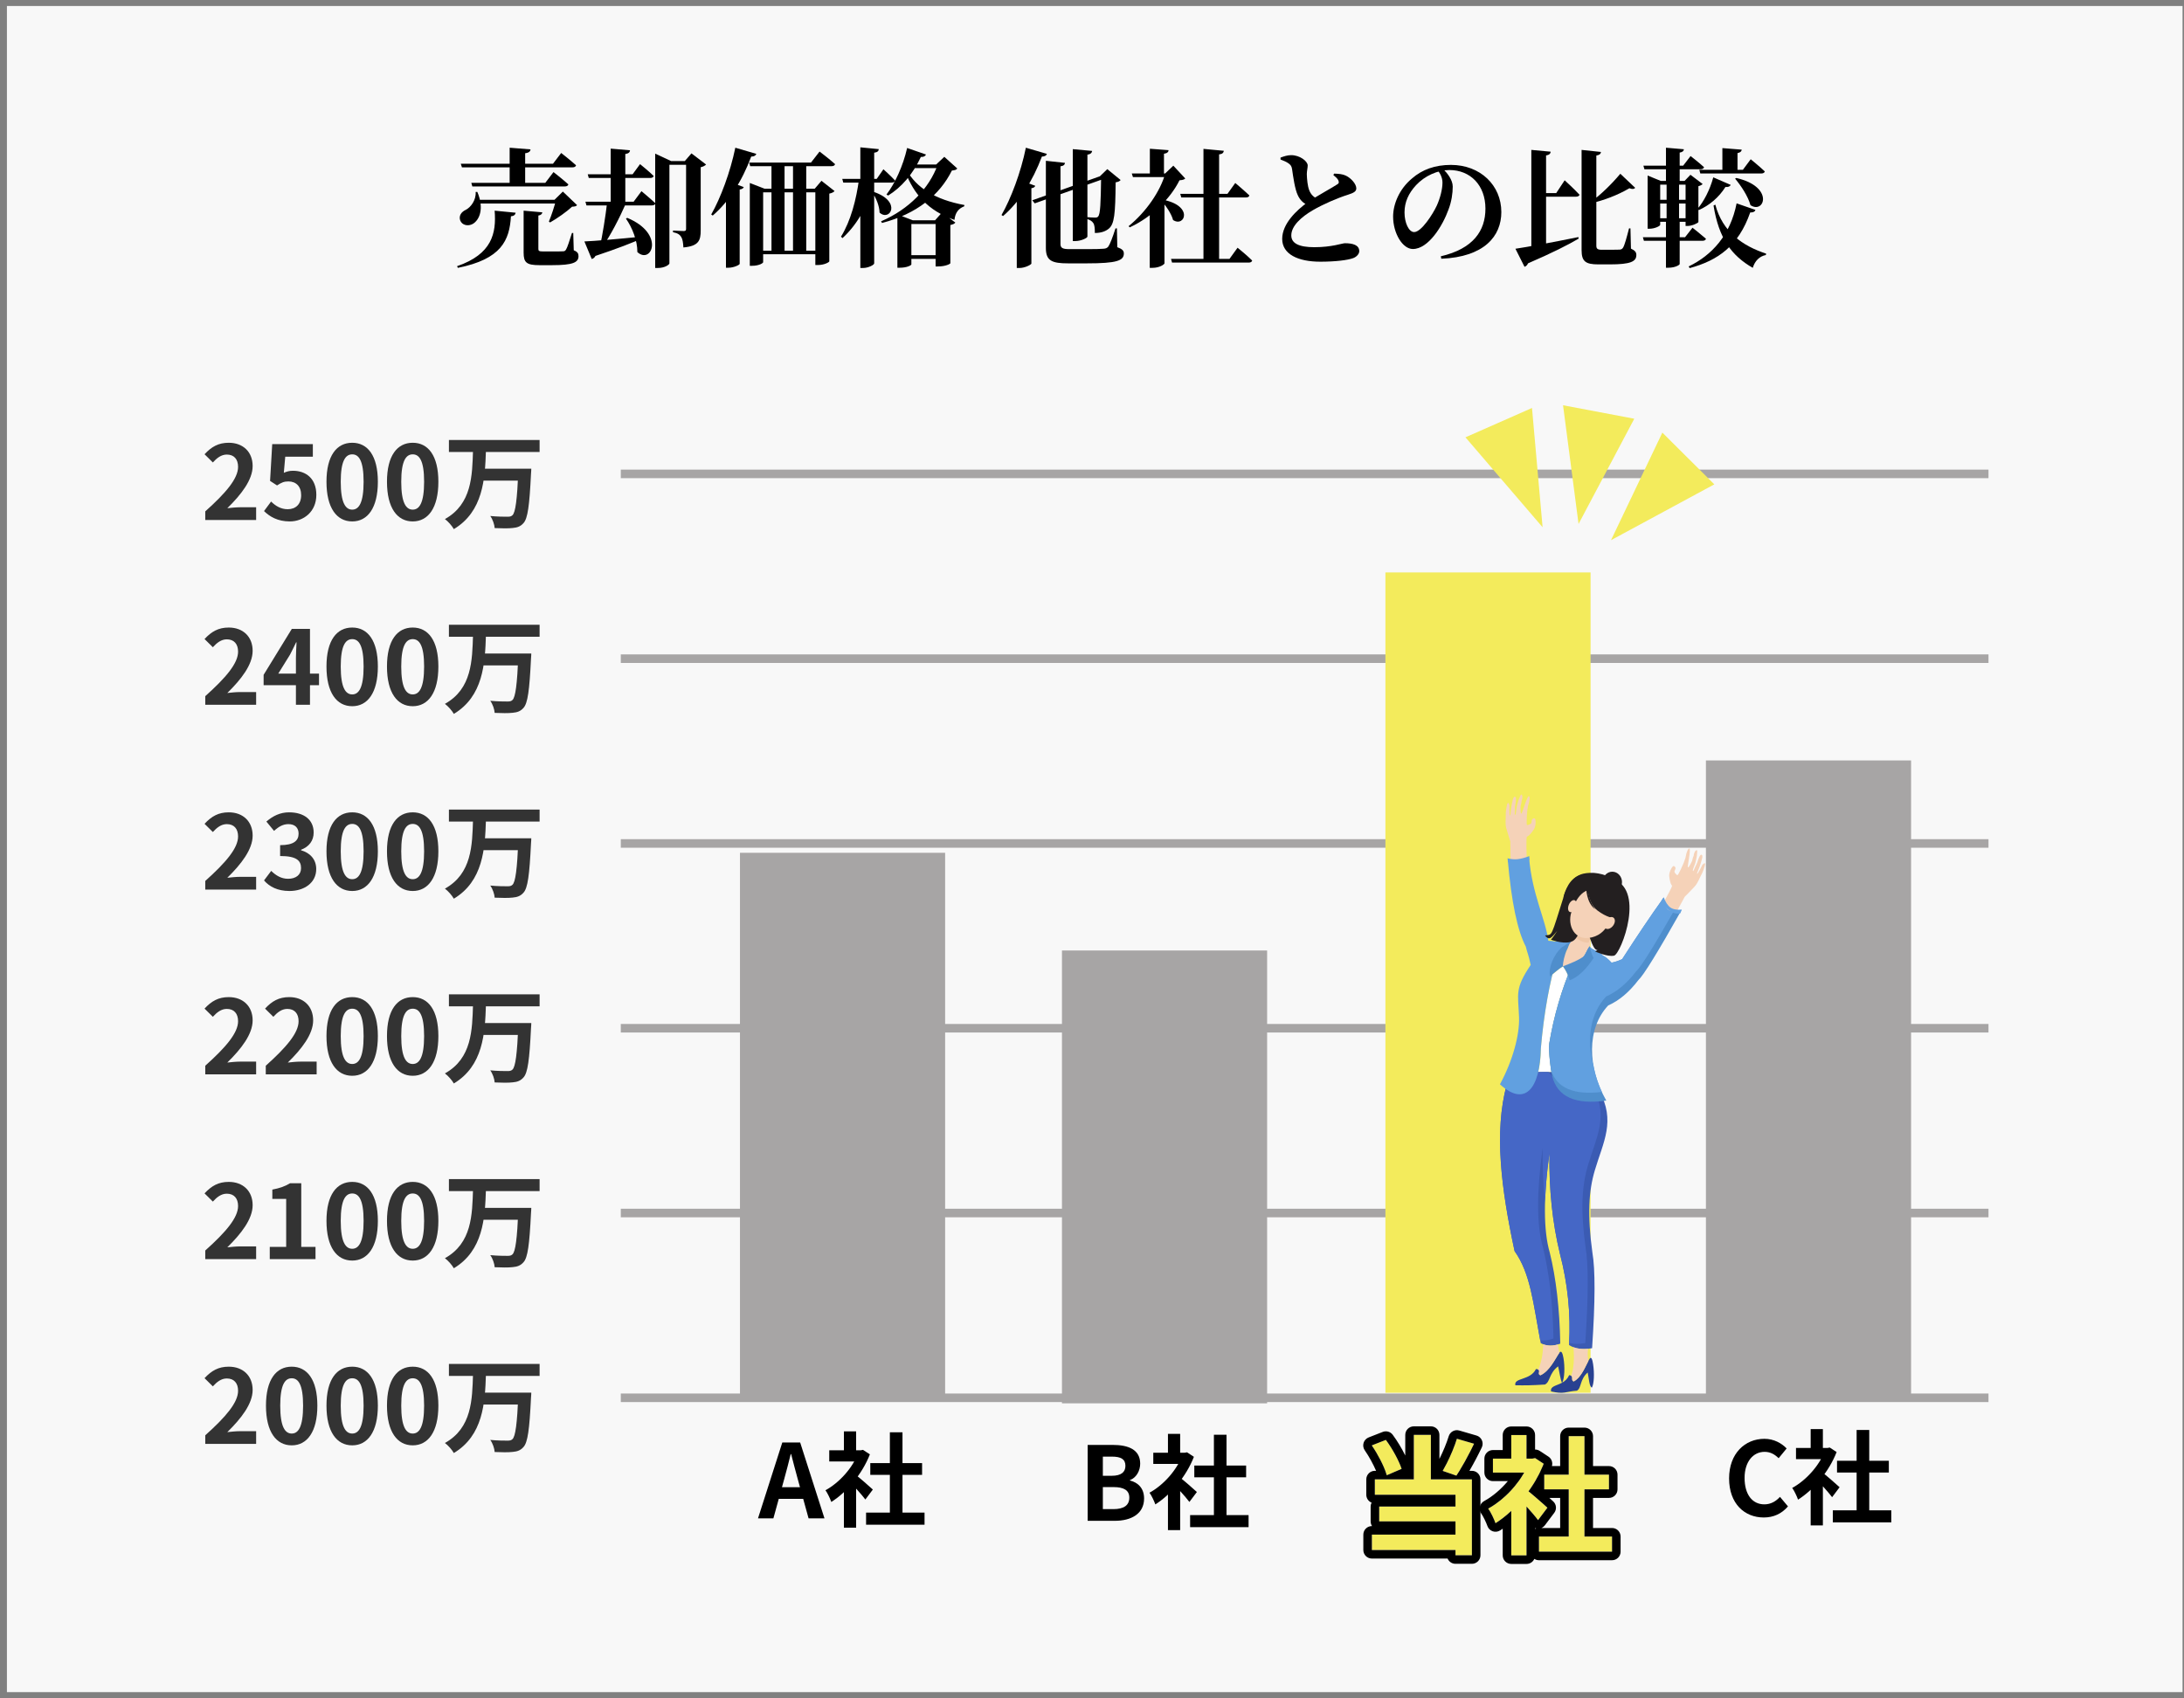 <svg width="261" height="203" viewBox="0 0 261 203" fill="none" xmlns="http://www.w3.org/2000/svg">
<rect x="0" y="0" width="261" height="203" fill="#808080" stroke="none"/>
<rect x="0.826" y="0.717" width="260" height="201.535" fill="#F8F8F8"/>
<path d="M53.648 52.59H64.485V54.025H53.648V52.59ZM57.571 56.023H62.475V57.445H57.571V56.023ZM61.948 56.023H63.492C63.492 56.023 63.48 56.489 63.456 56.672C63.272 60.46 63.063 61.956 62.573 62.508C62.217 62.924 61.825 63.059 61.273 63.108C60.771 63.17 59.925 63.157 59.116 63.12C59.091 62.704 58.883 62.078 58.589 61.674C59.447 61.76 60.293 61.76 60.648 61.76C60.918 61.76 61.077 61.735 61.237 61.588C61.604 61.257 61.8 59.713 61.948 56.268V56.023ZM56.529 53.804H58.074C57.964 57.285 57.731 61.135 54.237 63.243C54.004 62.839 53.563 62.336 53.17 62.042C56.407 60.24 56.431 56.832 56.529 53.804Z" fill="#333333"/>
<path d="M49.323 62.324C47.472 62.324 46.246 60.718 46.246 57.58C46.246 54.454 47.472 52.921 49.323 52.921C51.162 52.921 52.388 54.454 52.388 57.58C52.388 60.718 51.162 62.324 49.323 62.324ZM49.323 60.914C50.108 60.914 50.684 60.129 50.684 57.58C50.684 55.042 50.108 54.306 49.323 54.306C48.538 54.306 47.95 55.042 47.95 57.58C47.95 60.129 48.538 60.914 49.323 60.914Z" fill="#333333"/>
<path d="M42.093 62.324C40.242 62.324 39.016 60.718 39.016 57.58C39.016 54.454 40.242 52.921 42.093 52.921C43.931 52.921 45.157 54.454 45.157 57.58C45.157 60.718 43.931 62.324 42.093 62.324ZM42.093 60.914C42.877 60.914 43.453 60.129 43.453 57.58C43.453 55.042 42.877 54.306 42.093 54.306C41.308 54.306 40.72 55.042 40.72 57.58C40.72 60.129 41.308 60.914 42.093 60.914Z" fill="#333333"/>
<path d="M34.629 62.324C33.194 62.324 32.238 61.76 31.552 61.086L32.398 59.946C32.9 60.448 33.55 60.865 34.383 60.865C35.34 60.865 35.989 60.264 35.989 59.185C35.989 58.131 35.377 57.543 34.469 57.543C33.93 57.543 33.636 57.678 33.109 58.021L32.275 57.481L32.532 53.081H37.387V54.589H34.089L33.918 56.513C34.273 56.354 34.592 56.268 35.009 56.268C36.529 56.268 37.804 57.163 37.804 59.149C37.804 61.159 36.296 62.324 34.629 62.324Z" fill="#333333"/>
<path d="M24.53 62.152V61.122C27.006 58.904 28.452 57.2 28.452 55.802C28.452 54.895 27.974 54.331 27.104 54.331C26.43 54.331 25.903 54.76 25.437 55.275L24.444 54.294C25.277 53.399 26.099 52.921 27.337 52.921C29.041 52.921 30.193 54.012 30.193 55.704C30.193 57.359 28.82 59.124 27.165 60.742C27.619 60.693 28.22 60.632 28.649 60.632H30.61V62.152H24.53Z" fill="#333333"/>
<line x1="74.188" y1="56.641" x2="237.637" y2="56.641" stroke="#A7A5A5" stroke-width="1.022"/>
<path d="M53.648 74.677H64.485V76.111H53.648V74.677ZM57.571 78.109H62.475V79.531H57.571V78.109ZM61.948 78.109H63.492C63.492 78.109 63.48 78.575 63.456 78.759C63.272 82.547 63.063 84.042 62.573 84.594C62.217 85.011 61.825 85.145 61.273 85.195C60.771 85.256 59.925 85.243 59.116 85.207C59.091 84.79 58.883 84.165 58.589 83.76C59.447 83.846 60.293 83.846 60.648 83.846C60.918 83.846 61.077 83.822 61.237 83.674C61.604 83.343 61.8 81.799 61.948 78.354V78.109ZM56.529 75.89H58.074C57.964 79.372 57.731 83.221 54.237 85.329C54.004 84.925 53.563 84.422 53.17 84.128C56.407 82.326 56.431 78.918 56.529 75.89Z" fill="#333333"/>
<path d="M49.323 84.41C47.472 84.41 46.246 82.804 46.246 79.666C46.246 76.54 47.472 75.007 49.323 75.007C51.162 75.007 52.388 76.54 52.388 79.666C52.388 82.804 51.162 84.41 49.323 84.41ZM49.323 83C50.108 83 50.684 82.216 50.684 79.666C50.684 77.128 50.108 76.393 49.323 76.393C48.538 76.393 47.95 77.128 47.95 79.666C47.95 82.216 48.538 83 49.323 83Z" fill="#333333"/>
<path d="M42.093 84.41C40.242 84.41 39.016 82.804 39.016 79.666C39.016 76.54 40.242 75.007 42.093 75.007C43.931 75.007 45.157 76.54 45.157 79.666C45.157 82.804 43.931 84.41 42.093 84.41ZM42.093 83C42.877 83 43.453 82.216 43.453 79.666C43.453 77.128 42.877 76.393 42.093 76.393C41.308 76.393 40.72 77.128 40.72 79.666C40.72 82.216 41.308 83 42.093 83Z" fill="#333333"/>
<path d="M35.364 84.238V78.661C35.364 78.133 35.413 77.312 35.438 76.773H35.389C35.156 77.263 34.911 77.766 34.653 78.256L33.256 80.512H38.123V81.897H31.503V80.659L34.874 75.167H37.044V84.238H35.364Z" fill="#333333"/>
<path d="M24.53 84.238V83.209C27.006 80.99 28.452 79.286 28.452 77.888C28.452 76.981 27.974 76.417 27.104 76.417C26.43 76.417 25.903 76.846 25.437 77.361L24.444 76.38C25.277 75.486 26.099 75.007 27.337 75.007C29.041 75.007 30.193 76.099 30.193 77.79C30.193 79.445 28.82 81.21 27.165 82.829C27.619 82.779 28.22 82.718 28.649 82.718H30.61V84.238H24.53Z" fill="#333333"/>
<line x1="74.188" y1="78.728" x2="237.637" y2="78.728" stroke="#A7A5A5" stroke-width="1.022"/>
<path d="M53.648 96.763H64.485V98.197H53.648V96.763ZM57.571 100.195H62.475V101.617H57.571V100.195ZM61.948 100.195H63.492C63.492 100.195 63.48 100.661 63.456 100.845C63.272 104.633 63.063 106.128 62.573 106.68C62.217 107.097 61.825 107.232 61.273 107.281C60.771 107.342 59.925 107.33 59.116 107.293C59.091 106.876 58.883 106.251 58.589 105.846C59.447 105.932 60.293 105.932 60.648 105.932C60.918 105.932 61.077 105.908 61.237 105.761C61.604 105.43 61.8 103.885 61.948 100.44V100.195ZM56.529 97.976H58.074C57.964 101.458 57.731 105.307 54.237 107.416C54.004 107.011 53.563 106.508 53.17 106.214C56.407 104.412 56.431 101.004 56.529 97.976Z" fill="#333333"/>
<path d="M49.323 106.496C47.472 106.496 46.246 104.89 46.246 101.752C46.246 98.626 47.472 97.094 49.323 97.094C51.162 97.094 52.388 98.626 52.388 101.752C52.388 104.89 51.162 106.496 49.323 106.496ZM49.323 105.086C50.108 105.086 50.684 104.302 50.684 101.752C50.684 99.215 50.108 98.479 49.323 98.479C48.538 98.479 47.95 99.215 47.95 101.752C47.95 104.302 48.538 105.086 49.323 105.086Z" fill="#333333"/>
<path d="M42.093 106.496C40.242 106.496 39.016 104.89 39.016 101.752C39.016 98.626 40.242 97.094 42.093 97.094C43.931 97.094 45.157 98.626 45.157 101.752C45.157 104.89 43.931 106.496 42.093 106.496ZM42.093 105.086C42.877 105.086 43.453 104.302 43.453 101.752C43.453 99.215 42.877 98.479 42.093 98.479C41.308 98.479 40.72 99.215 40.72 101.752C40.72 104.302 41.308 105.086 42.093 105.086Z" fill="#333333"/>
<path d="M34.592 106.496C33.158 106.496 32.189 105.969 31.552 105.234L32.41 104.093C32.949 104.621 33.599 105.037 34.42 105.037C35.352 105.037 35.977 104.572 35.977 103.762C35.977 102.868 35.45 102.316 33.476 102.316V101.017C35.144 101.017 35.683 100.453 35.683 99.644C35.683 98.933 35.242 98.504 34.469 98.504C33.82 98.504 33.292 98.81 32.753 99.313L31.834 98.197C32.618 97.523 33.489 97.094 34.543 97.094C36.296 97.094 37.485 97.952 37.485 99.509C37.485 100.477 36.946 101.2 35.977 101.568V101.629C37.007 101.924 37.791 102.671 37.791 103.873C37.791 105.54 36.333 106.496 34.592 106.496Z" fill="#333333"/>
<path d="M24.53 106.325V105.295C27.006 103.076 28.452 101.372 28.452 99.975C28.452 99.067 27.974 98.504 27.104 98.504C26.43 98.504 25.903 98.933 25.437 99.447L24.444 98.467C25.277 97.572 26.099 97.094 27.337 97.094C29.041 97.094 30.193 98.185 30.193 99.876C30.193 101.531 28.82 103.297 27.165 104.915C27.619 104.866 28.22 104.804 28.649 104.804H30.61V106.325H24.53Z" fill="#333333"/>
<line x1="74.188" y1="100.814" x2="237.637" y2="100.814" stroke="#A7A5A5" stroke-width="1.022"/>
<path d="M53.648 118.849H64.485V120.283H53.648V118.849ZM57.571 122.281H62.475V123.703H57.571V122.281ZM61.948 122.281H63.492C63.492 122.281 63.48 122.747 63.456 122.931C63.272 126.719 63.063 128.215 62.573 128.766C62.217 129.183 61.825 129.318 61.273 129.367C60.771 129.428 59.925 129.416 59.116 129.379C59.091 128.962 58.883 128.337 58.589 127.933C59.447 128.019 60.293 128.019 60.648 128.019C60.918 128.019 61.077 127.994 61.237 127.847C61.604 127.516 61.8 125.971 61.948 122.527V122.281ZM56.529 120.063H58.074C57.964 123.544 57.731 127.393 54.237 129.502C54.004 129.097 53.563 128.595 53.17 128.3C56.407 126.498 56.431 123.091 56.529 120.063Z" fill="#333333"/>
<path d="M49.323 128.582C47.472 128.582 46.246 126.977 46.246 123.838C46.246 120.712 47.472 119.18 49.323 119.18C51.162 119.18 52.388 120.712 52.388 123.838C52.388 126.977 51.162 128.582 49.323 128.582ZM49.323 127.173C50.108 127.173 50.684 126.388 50.684 123.838C50.684 121.301 50.108 120.565 49.323 120.565C48.538 120.565 47.95 121.301 47.95 123.838C47.95 126.388 48.538 127.173 49.323 127.173Z" fill="#333333"/>
<path d="M42.093 128.582C40.242 128.582 39.016 126.977 39.016 123.838C39.016 120.712 40.242 119.18 42.093 119.18C43.931 119.18 45.157 120.712 45.157 123.838C45.157 126.977 43.931 128.582 42.093 128.582ZM42.093 127.173C42.877 127.173 43.453 126.388 43.453 123.838C43.453 121.301 42.877 120.565 42.093 120.565C41.308 120.565 40.72 121.301 40.72 123.838C40.72 126.388 41.308 127.173 42.093 127.173Z" fill="#333333"/>
<path d="M31.761 128.411V127.381C34.237 125.162 35.683 123.458 35.683 122.061C35.683 121.154 35.205 120.59 34.335 120.59C33.661 120.59 33.134 121.019 32.668 121.534L31.675 120.553C32.508 119.658 33.33 119.18 34.568 119.18C36.272 119.18 37.424 120.271 37.424 121.963C37.424 123.618 36.051 125.383 34.396 127.001C34.85 126.952 35.45 126.891 35.88 126.891H37.841V128.411H31.761Z" fill="#333333"/>
<path d="M24.53 128.411V127.381C27.006 125.162 28.452 123.458 28.452 122.061C28.452 121.154 27.974 120.59 27.104 120.59C26.43 120.59 25.903 121.019 25.437 121.534L24.444 120.553C25.277 119.658 26.099 119.18 27.337 119.18C29.041 119.18 30.193 120.271 30.193 121.963C30.193 123.618 28.82 125.383 27.165 127.001C27.619 126.952 28.22 126.891 28.649 126.891H30.61V128.411H24.53Z" fill="#333333"/>
<line x1="74.188" y1="122.9" x2="237.637" y2="122.9" stroke="#A7A5A5" stroke-width="1.022"/>
<path d="M53.648 140.935H64.485V142.37H53.648V140.935ZM57.571 144.368H62.475V145.79H57.571V144.368ZM61.948 144.368H63.492C63.492 144.368 63.48 144.834 63.456 145.017C63.272 148.805 63.063 150.301 62.573 150.853C62.217 151.269 61.825 151.404 61.273 151.453C60.771 151.514 59.925 151.502 59.116 151.465C59.091 151.049 58.883 150.423 58.589 150.019C59.447 150.105 60.293 150.105 60.648 150.105C60.918 150.105 61.077 150.08 61.237 149.933C61.604 149.602 61.8 148.058 61.948 144.613V144.368ZM56.529 142.149H58.074C57.964 145.63 57.731 149.48 54.237 151.588C54.004 151.184 53.563 150.681 53.17 150.387C56.407 148.585 56.431 145.177 56.529 142.149Z" fill="#333333"/>
<path d="M49.323 150.669C47.472 150.669 46.246 149.063 46.246 145.925C46.246 142.799 47.472 141.266 49.323 141.266C51.162 141.266 52.388 142.799 52.388 145.925C52.388 149.063 51.162 150.669 49.323 150.669ZM49.323 149.259C50.108 149.259 50.684 148.474 50.684 145.925C50.684 143.387 50.108 142.651 49.323 142.651C48.538 142.651 47.95 143.387 47.95 145.925C47.95 148.474 48.538 149.259 49.323 149.259Z" fill="#333333"/>
<path d="M42.093 150.669C40.242 150.669 39.016 149.063 39.016 145.925C39.016 142.799 40.242 141.266 42.093 141.266C43.931 141.266 45.157 142.799 45.157 145.925C45.157 149.063 43.931 150.669 42.093 150.669ZM42.093 149.259C42.877 149.259 43.453 148.474 43.453 145.925C43.453 143.387 42.877 142.651 42.093 142.651C41.308 142.651 40.72 143.387 40.72 145.925C40.72 148.474 41.308 149.259 42.093 149.259Z" fill="#333333"/>
<path d="M32.238 150.497V149.038H34.2V143.301H32.545V142.186C33.464 142.014 34.077 141.781 34.666 141.426H36.002V149.038H37.706V150.497H32.238Z" fill="#333333"/>
<path d="M24.53 150.497V149.467C27.006 147.248 28.452 145.545 28.452 144.147C28.452 143.24 27.974 142.676 27.104 142.676C26.43 142.676 25.903 143.105 25.437 143.62L24.444 142.639C25.277 141.744 26.099 141.266 27.337 141.266C29.041 141.266 30.193 142.357 30.193 144.049C30.193 145.704 28.82 147.469 27.165 149.087C27.619 149.038 28.22 148.977 28.649 148.977H30.61V150.497H24.53Z" fill="#333333"/>
<line x1="74.188" y1="144.986" x2="237.637" y2="144.986" stroke="#A7A5A5" stroke-width="1.022"/>
<path d="M53.648 163.021H64.485V164.456H53.648V163.021ZM57.571 166.454H62.475V167.876H57.571V166.454ZM61.948 166.454H63.492C63.492 166.454 63.48 166.92 63.456 167.104C63.272 170.892 63.063 172.387 62.573 172.939C62.217 173.356 61.825 173.49 61.273 173.539C60.771 173.601 59.925 173.588 59.116 173.552C59.091 173.135 58.883 172.51 58.589 172.105C59.447 172.191 60.293 172.191 60.648 172.191C60.918 172.191 61.077 172.166 61.237 172.019C61.604 171.688 61.8 170.144 61.948 166.699V166.454ZM56.529 164.235H58.074C57.964 167.717 57.731 171.566 54.237 173.674C54.004 173.27 53.563 172.767 53.17 172.473C56.407 170.671 56.431 167.263 56.529 164.235Z" fill="#333333"/>
<path d="M49.323 172.755C47.472 172.755 46.246 171.149 46.246 168.011C46.246 164.885 47.472 163.352 49.323 163.352C51.162 163.352 52.388 164.885 52.388 168.011C52.388 171.149 51.162 172.755 49.323 172.755ZM49.323 171.345C50.108 171.345 50.684 170.561 50.684 168.011C50.684 165.473 50.108 164.738 49.323 164.738C48.538 164.738 47.95 165.473 47.95 168.011C47.95 170.561 48.538 171.345 49.323 171.345Z" fill="#333333"/>
<path d="M42.093 172.755C40.242 172.755 39.016 171.149 39.016 168.011C39.016 164.885 40.242 163.352 42.093 163.352C43.931 163.352 45.157 164.885 45.157 168.011C45.157 171.149 43.931 172.755 42.093 172.755ZM42.093 171.345C42.877 171.345 43.453 170.561 43.453 168.011C43.453 165.473 42.877 164.738 42.093 164.738C41.308 164.738 40.72 165.473 40.72 168.011C40.72 170.561 41.308 171.345 42.093 171.345Z" fill="#333333"/>
<path d="M34.862 172.755C33.011 172.755 31.785 171.149 31.785 168.011C31.785 164.885 33.011 163.352 34.862 163.352C36.7 163.352 37.926 164.885 37.926 168.011C37.926 171.149 36.7 172.755 34.862 172.755ZM34.862 171.345C35.646 171.345 36.222 170.561 36.222 168.011C36.222 165.473 35.646 164.738 34.862 164.738C34.077 164.738 33.489 165.473 33.489 168.011C33.489 170.561 34.077 171.345 34.862 171.345Z" fill="#333333"/>
<path d="M24.53 172.583V171.554C27.006 169.335 28.452 167.631 28.452 166.233C28.452 165.326 27.974 164.762 27.104 164.762C26.43 164.762 25.903 165.191 25.437 165.706L24.444 164.725C25.277 163.831 26.099 163.352 27.337 163.352C29.041 163.352 30.193 164.443 30.193 166.135C30.193 167.79 28.82 169.555 27.165 171.174C27.619 171.124 28.22 171.063 28.649 171.063H30.61V172.583H24.53Z" fill="#333333"/>
<line x1="74.188" y1="167.072" x2="237.637" y2="167.072" stroke="#A7A5A5" stroke-width="1.022"/>
<rect x="88.431" y="101.93" width="24.517" height="65.509" fill="#A7A5A5"/>
<path d="M103.501 180.796H110.488V182.243H103.501V180.796ZM104.004 174.875H110.194V176.285H104.004V174.875ZM106.345 171.198H107.853V181.495H106.345V171.198ZM99.1 173.343H103.121V174.679H99.1V173.343ZM100.853 177.535L102.312 175.795V182.598H100.853V177.535ZM100.853 171.087H102.312V173.968H100.853V171.087ZM102.165 176.211C102.594 176.506 103.979 177.731 104.31 178.038L103.415 179.227C102.937 178.59 101.907 177.462 101.356 176.922L102.165 176.211ZM102.582 173.343H102.876L103.133 173.294L103.955 173.833C103.023 176.224 101.172 178.369 99.345 179.521C99.21 179.129 98.867 178.406 98.647 178.124C100.314 177.217 101.932 175.415 102.582 173.612V173.343Z" fill="black"/>
<path d="M90.585 181.483L93.49 172.411H95.623L98.529 181.483H96.629L95.329 176.763C95.059 175.819 94.802 174.765 94.544 173.796H94.496C94.25 174.777 93.993 175.819 93.723 176.763L92.424 181.483H90.585ZM92.387 179.153V177.756H96.702V179.153H92.387Z" fill="black"/>
<rect x="126.91" y="113.607" width="24.517" height="54.125" fill="#A7A5A5"/>
<path d="M142.225 181.089H149.212V182.536H142.225V181.089ZM142.727 175.168H148.918V176.578H142.727V175.168ZM145.069 171.491H146.576V181.788H145.069V171.491ZM137.824 173.636H141.845V174.972H137.824V173.636ZM139.577 177.828L141.035 176.088V182.891H139.577V177.828ZM139.577 171.38H141.035V174.261H139.577V171.38ZM140.888 176.505C141.317 176.799 142.703 178.025 143.034 178.331L142.139 179.52C141.661 178.883 140.631 177.755 140.079 177.216L140.888 176.505ZM141.305 173.636H141.599L141.857 173.587L142.678 174.126C141.746 176.517 139.895 178.662 138.069 179.814C137.934 179.422 137.591 178.699 137.37 178.417C139.037 177.51 140.655 175.708 141.305 173.906V173.636Z" fill="black"/>
<path d="M129.982 181.776V172.704H132.974C134.837 172.704 136.259 173.256 136.259 174.948C136.259 175.781 135.805 176.627 135.033 176.909V176.958C136.001 177.191 136.725 177.89 136.725 179.103C136.725 180.93 135.205 181.776 133.219 181.776H129.982ZM131.797 176.394H132.851C134.003 176.394 134.494 175.941 134.494 175.205C134.494 174.408 133.966 174.102 132.875 174.102H131.797V176.394ZM131.797 180.378H133.059C134.285 180.378 134.959 179.937 134.959 179.005C134.959 178.123 134.31 177.743 133.059 177.743H131.797V180.378Z" fill="black"/>
<rect x="203.867" y="90.891" width="24.517" height="76.271" fill="#A7A5A5"/>
<path d="M219.033 180.519H226.02V181.965H219.033V180.519ZM219.535 174.598H225.726V176.008H219.535V174.598ZM221.877 170.92H223.385V181.218H221.877V170.92ZM214.632 173.066H218.653V174.402H214.632V173.066ZM216.385 177.258L217.844 175.517V182.321H216.385V177.258ZM216.385 170.81H217.844V173.691H216.385V170.81ZM217.696 175.934C218.126 176.228 219.511 177.454 219.842 177.761L218.947 178.95C218.469 178.312 217.439 177.185 216.887 176.645L217.696 175.934ZM218.113 173.066H218.407L218.665 173.017L219.486 173.556C218.555 175.946 216.704 178.092 214.877 179.244C214.742 178.852 214.399 178.128 214.178 177.847C215.845 176.939 217.464 175.137 218.113 173.335V173.066Z" fill="black"/>
<path d="M210.78 181.377C208.487 181.377 206.636 179.734 206.636 176.706C206.636 173.715 208.549 171.975 210.853 171.975C212.006 171.975 212.925 172.514 213.513 173.127L212.557 174.292C212.091 173.838 211.576 173.531 210.878 173.531C209.517 173.531 208.487 174.708 208.487 176.645C208.487 178.631 209.407 179.808 210.853 179.808C211.626 179.808 212.238 179.44 212.717 178.913L213.673 180.053C212.925 180.923 211.957 181.377 210.78 181.377Z" fill="black"/>
<rect x="165.565" y="68.421" width="24.517" height="98.05" fill="#F3EB5C"/>
<g clip-path="url(#clip0_132_1233)">
<path fill-rule="evenodd" clip-rule="evenodd" d="M184.125 125.754C184.139 125.611 184.145 125.468 184.139 125.322L184.153 125.153L184.199 124.648L184.211 124.522L184.215 124.481L184.231 124.324V124.315L184.25 124.149L184.252 124.127L184.267 123.983L184.273 123.93L184.285 123.818L184.294 123.733L184.303 123.652L184.321 123.488L184.337 123.343L184.34 123.325L184.359 123.161V123.149L184.378 122.999L184.383 122.956L184.397 122.838L184.417 122.675L184.429 122.573L184.438 122.515L184.454 122.383L184.458 122.356L184.479 122.196V122.193C184.528 121.823 184.578 121.459 184.634 121.1L184.637 121.077L184.657 120.946L184.665 120.895L184.681 120.794L184.704 120.642L184.721 120.533L184.728 120.491L184.749 120.355L184.752 120.34L184.776 120.191L184.801 120.043L184.808 120.001L184.826 119.896L184.839 119.827L184.853 119.75L184.869 119.654L184.877 119.604L184.898 119.482L184.902 119.46L184.927 119.317V119.311L184.953 119.174L184.959 119.142L184.979 119.033L184.99 118.975L185.005 118.893L185.021 118.809L185.033 118.754L185.054 118.644L185.059 118.616L185.085 118.481V118.478L185.112 118.342L185.136 118.221L185.139 118.207L185.149 118.159L185.166 118.074L185.181 118.002L185.193 117.942L185.213 117.846L185.22 117.811L185.246 117.691L185.248 117.682L185.275 117.553L185.278 117.538L185.303 117.425L185.312 117.387L185.332 117.298L185.346 117.238L185.36 117.174L185.379 117.09L185.388 117.051L185.413 116.944L185.416 116.928L185.446 116.808V116.801L185.474 116.688L185.481 116.659L185.502 116.57L185.514 116.519L185.528 116.462C185.902 116.14 186.468 115.691 186.783 115.499C186.982 115.766 187.198 116.12 187.38 116.559L187.351 116.634V116.636L187.304 116.76L187.296 116.781L187.258 116.884L187.242 116.928L187.21 117.01L187.164 117.134L187.133 117.219L187.119 117.259L187.081 117.364L187.074 117.384L187.029 117.509L186.984 117.635L186.976 117.657L186.94 117.759L186.925 117.803L186.896 117.886L186.874 117.95L186.852 118.012L186.823 118.097L186.808 118.138L186.772 118.243L186.765 118.263L186.723 118.389L186.681 118.515L186.674 118.537L186.64 118.641L186.626 118.685L186.598 118.769L186.577 118.833L186.557 118.895L186.53 118.981L186.517 119.022L186.484 119.129L186.477 119.15L186.438 119.277L186.399 119.404L186.392 119.426L186.361 119.531L186.348 119.574L186.323 119.658L186.304 119.723L186.285 119.785L186.26 119.871L186.248 119.914L186.216 120.021L186.21 120.041L186.174 120.169L186.138 120.298L186.132 120.32L186.103 120.426L186.091 120.469L186.068 120.554L186.051 120.619L186.034 120.682L186.01 120.769L185.999 120.812L185.97 120.919L185.965 120.94L185.931 121.069L185.898 121.198L185.892 121.22L185.865 121.328L185.854 121.371L185.833 121.457L185.816 121.522L185.8 121.586L185.778 121.673L185.768 121.716L185.742 121.825L185.737 121.845L185.706 121.975L185.675 122.106L185.67 122.127L185.645 122.236L185.635 122.28L185.615 122.367L185.6 122.433L185.586 122.498L185.567 122.585L185.558 122.628L185.534 122.738L185.529 122.759L185.501 122.889L185.474 123.021L185.47 123.042L185.447 123.152L185.438 123.196L185.42 123.283L185.407 123.349L185.394 123.414L185.376 123.503L185.368 123.546L185.346 123.655L185.342 123.678L185.317 123.809L185.292 123.941L185.288 123.963L185.268 124.072L185.26 124.117L185.244 124.204L185.232 124.27L185.22 124.336L185.204 124.425L185.196 124.469L185.177 124.58L185.173 124.601L185.151 124.734C185.103 125.25 185.12 125.787 185.181 126.303C185.235 126.956 185.322 127.636 185.408 128.133C184.918 128.119 184.393 128.12 183.833 128.136C183.995 127.451 184.098 126.65 184.137 125.752L184.125 125.754Z" fill="white"/>
<path fill-rule="evenodd" clip-rule="evenodd" d="M181.001 149.535C179.379 141.982 178.555 135.287 180.049 129.682C181.805 129.784 182.997 129.271 183.625 128.144C184.313 128.12 184.951 128.118 185.537 128.138C186.331 129.9 188.185 130.638 191.097 130.352C193.124 133.97 191.594 136.496 190.591 139.88C189.855 142.364 189.68 145.206 190.298 149.699C190.652 151.728 190.641 155.542 190.264 161.141C189.148 161.352 188.23 161.225 187.507 160.764C187.726 157.11 187.365 153.482 186.426 149.879C185.517 146.144 185.098 142.122 185.17 137.814C184.435 143.138 184.447 147.105 185.206 149.715C185.963 152.797 186.381 156.426 186.462 160.6C185.579 160.931 184.8 160.909 184.125 160.534C183.221 155.781 182.935 152.278 181.002 149.535H181.001Z" fill="#3B5BB3"/>
<path fill-rule="evenodd" clip-rule="evenodd" d="M181.001 149.535C179.379 141.982 178.555 135.287 180.049 129.682C181.805 129.784 182.997 129.271 183.625 128.144C184.132 128.127 184.611 128.121 185.063 128.127C185.368 128.565 185.762 128.916 186.246 129.182C187.159 130.111 188.616 130.512 190.615 130.391C192.124 133.669 190.717 136.089 189.776 139.267C189.04 141.75 188.866 144.593 189.484 149.086C189.839 151.114 189.827 154.929 189.45 160.528C188.724 160.666 188.082 160.661 187.522 160.512C187.71 156.944 187.345 153.4 186.428 149.879C185.518 146.144 185.1 142.122 185.171 137.814C184.869 140.006 184.693 141.966 184.644 143.698C184.415 141.61 184.319 139.444 184.356 137.2C183.622 142.525 183.633 146.492 184.391 149.102C185.149 152.184 185.568 155.813 185.648 159.987C185.075 160.202 184.545 160.267 184.06 160.185C183.207 155.609 182.889 152.21 181.002 149.534L181.001 149.535Z" fill="#4567C6"/>
<path d="M190.089 112.072C190.089 112.072 189.934 113.607 189.831 114.338C189.727 115.073 188.257 115.811 186.715 115.484C185.17 115.163 186.816 114.48 187.134 113.806C187.448 113.138 188.254 110.681 188.254 110.681L190.089 112.072Z" fill="#F5D2B8"/>
<path d="M188 111.481C188.169 110.888 188.402 110.44 188.402 110.44L190.182 111.864C190.182 111.864 190.019 112.224 189.83 112.681C188.881 112.666 188.259 112.115 188 111.481Z" fill="#EFC7A7"/>
<path fill-rule="evenodd" clip-rule="evenodd" d="M183.555 163.632C184.324 163.699 183.597 164.236 184.093 164.382C185.215 163.86 185.888 162.346 186.354 161.684C186.601 161.335 186.748 161.796 186.84 162.309C187.034 163.388 186.971 164.794 186.691 165.262C187.018 165.079 187.327 164.816 187.514 164.367C188.187 164.435 187.639 164.972 188.072 165.118C189.052 164.596 189.551 163.082 189.959 162.42C190.174 162.072 190.304 162.532 190.384 163.045C190.555 164.146 190.496 165.421 190.239 165.858C189.924 165.764 189.874 164.672 189.737 164.047C188.762 164.906 189.02 165.907 188.449 166.221C187.104 166.322 186.946 166.676 185.362 166.31C185.236 165.681 185.982 165.649 186.665 165.276C186.483 164.928 186.354 163.928 186.201 163.312C185.085 164.171 185.278 165.172 184.626 165.486C183.088 165.587 182.258 165.595 181.094 165.575C180.878 164.637 182.887 165.027 183.555 163.633V163.632Z" fill="#284191"/>
<path fill-rule="evenodd" clip-rule="evenodd" d="M189.979 113.107C190.065 113.5 191.264 113.75 191.524 114.203C191.839 114.343 192.193 114.63 192.588 115.063C192.981 114.99 193.403 114.851 193.853 114.645C195.637 111.872 197.287 109.423 198.808 107.3C198.829 108.711 199.538 109.215 200.936 108.809C198.129 113.792 196.412 116.577 195.783 117.161C194.683 118.597 193.485 119.602 192.188 120.178C189.612 122.921 189.687 127.557 191.96 131.547C188.261 132.069 186.106 131.095 185.498 128.629C185.315 127.889 185.046 125.744 185.141 124.735C185.692 121.427 186.621 118.248 187.933 115.194C189.541 114.603 189.438 113.793 189.981 113.106L189.979 113.107Z" fill="#4F8ECC"/>
<path fill-rule="evenodd" clip-rule="evenodd" d="M189.979 113.107C190.064 113.5 191.264 113.75 191.524 114.203C191.839 114.343 192.194 114.63 192.589 115.063C192.982 114.99 193.403 114.851 193.853 114.645C195.634 111.878 197.282 109.432 198.8 107.312L198.809 107.327C198.831 108.364 199.231 108.902 200.01 108.942C197.606 113.171 196.114 115.553 195.538 116.089C194.439 117.525 193.241 118.53 191.944 119.105C190.012 121.163 189.571 124.287 190.432 127.405C190.619 128.441 190.952 129.49 191.428 130.512C188.101 130.919 186.081 130.063 185.367 127.944C185.213 126.98 185.068 125.517 185.142 124.735C185.693 121.427 186.624 118.248 187.934 115.194C189.542 114.603 189.438 113.793 189.982 113.106L189.979 113.107Z" fill="#61A0E0"/>
<path fill-rule="evenodd" clip-rule="evenodd" d="M185.988 114.781C186.354 114.222 187.235 113.376 187.979 112.194C187.507 112.306 186.344 112.329 185.858 112.53C185.707 112.503 185.431 112.472 185.028 112.44C184.741 109.966 183.088 106.899 182.734 102.505C181.978 102.939 180.543 102.99 180.187 102.8C180.624 107.794 181.342 111.24 182.342 113.141C182.545 114.003 182.633 113.95 182.925 115.334C181.004 118.208 181.425 118.724 181.534 121.58C181.614 123.681 180.785 126.778 179.253 129.6C182.273 132.375 184.046 130.069 184.139 125.322C184.501 121.031 185.256 117.092 185.988 114.781Z" fill="#61A0E0"/>
<path fill-rule="evenodd" clip-rule="evenodd" d="M189.327 115.175L189.721 114.367C189.892 114.323 190.068 114.27 190.249 114.205C190.233 114.268 190.22 114.329 190.209 114.391C189.997 114.66 189.702 114.921 189.327 115.175Z" fill="#61A0E0"/>
<path fill-rule="evenodd" clip-rule="evenodd" d="M186.467 113.341C186.169 113.656 185.905 113.862 185.675 113.961C185.85 113.704 186.07 113.439 186.345 113.174C186.345 113.167 186.345 113.161 186.346 113.155C186.385 113.219 186.426 113.281 186.467 113.341Z" fill="#61A0E0"/>
<path fill-rule="evenodd" clip-rule="evenodd" d="M186.777 115.497C186.361 115.752 185.505 116.456 185.235 116.719C185.015 115.631 185.679 114.12 186.647 113.208C187.112 113.018 187.275 112.682 187.726 112.575C187.452 112.84 187.432 113.262 187.256 113.52C186.971 114.127 186.762 115.079 186.776 115.497H186.777Z" fill="#4F8ECC"/>
<path fill-rule="evenodd" clip-rule="evenodd" d="M187.587 117.17C187.381 116.44 187.062 115.878 186.777 115.497C187.757 115.136 188.614 114.764 189.199 114.368C189.517 114.119 189.665 113.452 189.979 113.107C190.064 113.5 190.287 114.287 190.446 114.509C189.506 115.927 188.553 116.812 187.587 117.17Z" fill="#4F8ECC"/>
<path fill-rule="evenodd" clip-rule="evenodd" d="M186.353 161.687C185.887 162.351 185.213 163.861 184.094 164.381C183.678 164.26 184.12 163.865 183.825 163.699C184.195 162.883 184.392 161.874 184.417 160.672C184.945 160.877 185.531 160.886 186.175 160.696C186.22 161.025 186.28 161.355 186.353 161.687ZM189.782 161.213C189.718 161.806 189.73 162.292 189.819 162.669C189.434 163.405 188.943 164.652 188.073 165.116C187.715 164.996 188.024 164.611 187.768 164.44C188.069 163.596 188.158 162.459 188.037 161.029C188.543 161.221 189.125 161.282 189.782 161.212V161.213Z" fill="#F5D2B8"/>
<path d="M183.307 99.134C182.678 100.049 182.539 99.914 182.464 100.036C182.372 100.175 182.443 102.383 182.443 102.383L182.453 102.639C181.844 102.879 181.01 102.946 180.518 102.885C180.518 102.104 180.486 100.65 180.491 100.57C180.491 100.57 180.186 99.621 180.014 99.02C179.844 98.418 179.968 97.778 179.947 97.6C179.947 97.575 179.912 96.982 180.083 96.247C180.224 95.609 180.396 96.271 180.396 96.271C180.396 96.271 180.355 97.496 180.456 97.481C180.538 97.471 180.518 96.803 180.67 96.097C180.71 95.915 180.75 95.739 180.789 95.576C180.887 95.145 181.195 95.075 181.17 95.543C181.16 95.709 181.136 95.98 181.089 96.172C181.042 96.382 181.068 96.588 181.054 96.768C181.029 97.126 181.007 97.389 181.022 97.381C181.041 97.37 181.091 97.446 181.138 97.254C181.197 97.023 181.204 96.511 181.317 96.177C181.38 95.989 181.487 95.589 181.487 95.589C181.487 95.588 181.74 94.955 181.781 94.962C182.004 94.982 181.962 95.484 181.838 95.725C181.848 95.923 181.72 96.339 181.72 96.339C181.72 96.339 181.666 97.239 181.802 97.248C181.915 97.258 182.485 95.125 182.707 95.158C182.888 95.189 182.749 95.84 182.749 95.84C182.749 95.84 182.63 96.225 182.602 96.357C182.57 96.511 182.508 96.981 182.508 96.981C182.508 96.981 182.37 98.616 182.5 98.616C182.629 98.616 182.957 98.485 183.002 98.386C183.048 98.286 183.031 98.063 183.078 97.969C183.125 97.869 183.275 97.778 183.406 97.819C183.541 97.866 183.513 98.421 183.513 98.421C183.513 98.421 183.488 98.871 183.304 99.134H183.307Z" fill="#F5D2B8"/>
<path d="M199.482 104.733C199.615 105.815 199.804 105.752 199.813 105.892C199.827 106.021 199.136 107.277 198.849 107.79C198.992 108.659 199.506 109.038 200.394 108.925C200.775 108.211 201.303 107.254 201.332 107.19C201.332 107.19 202.052 106.467 202.489 105.999C202.926 105.529 203.117 104.904 203.218 104.753C203.23 104.731 203.541 104.213 203.733 103.483C203.907 102.851 203.44 103.375 203.44 103.375C203.44 103.375 202.901 104.491 202.816 104.435C202.748 104.393 203.08 103.801 203.276 103.105C203.326 102.926 203.373 102.75 203.415 102.588C203.529 102.161 203.287 101.97 203.089 102.4C203.02 102.552 202.915 102.807 202.866 102.997C202.809 103.205 202.688 103.379 202.617 103.546C202.471 103.877 202.367 104.123 202.358 104.11C202.346 104.091 202.265 104.139 202.314 103.947C202.369 103.716 202.604 103.254 202.66 102.908C202.692 102.712 202.783 102.309 202.783 102.309C202.783 102.309 202.855 101.636 202.814 101.625C202.605 101.551 202.406 102.018 202.404 102.287C202.303 102.46 202.221 102.885 202.221 102.885C202.221 102.885 201.844 103.715 201.72 103.667C201.614 103.629 202.106 101.479 201.892 101.417C201.715 101.369 201.535 102.01 201.535 102.01C201.535 102.01 201.459 102.406 201.421 102.535C201.378 102.686 201.212 103.134 201.212 103.134C201.212 103.134 200.566 104.658 200.449 104.604C200.333 104.55 200.1 104.295 200.106 104.188C200.112 104.079 200.233 103.886 200.234 103.781C200.239 103.673 200.148 103.528 200.01 103.511C199.868 103.496 199.631 104.006 199.631 104.006C199.631 104.006 199.443 104.421 199.482 104.733Z" fill="#F5D2B8"/>
<path d="M190.466 109.105C190.378 109.977 190.356 110.472 189.617 110.76C189.617 110.76 190.302 113.701 190.913 113.55C190.913 113.55 190.744 113.68 190.628 113.721C190.628 113.721 192.073 114.399 192.888 114.226C193.704 114.056 196.864 105.931 192.401 104.976C192.401 104.976 188.481 102.908 186.983 106.805C185.256 112.284 185.561 111.641 184.64 111.812C184.978 112.254 185.195 112.234 185.505 111.937C185.778 111.674 186.024 111.336 186.103 111.257C186.103 111.257 185.437 112.274 185.338 112.312C185.338 112.312 186.62 112.815 187.567 112.616C188.176 112.488 188.444 112.215 189.128 110.569C189.505 109.664 190.404 109.412 190.466 109.107V109.105Z" fill="#231F20"/>
<path d="M190.97 111.207C190.97 111.207 192.495 110.339 193.276 109.351C193.832 108.645 194.933 105.581 191.647 104.557C191.647 104.557 190.711 104.222 189.591 104.361C188.701 104.473 187.256 104.936 187.004 107.942L186.835 108.918L190.969 111.207H190.97Z" fill="#231F20"/>
<path d="M191.514 106.588C191.514 106.588 192.313 107.064 192.573 108.04C192.832 109.016 192.39 111.504 190.254 112.035C188.12 112.567 187.286 110.557 187.786 109.029C188.283 107.496 189.307 105.571 191.513 106.588H191.514Z" fill="#F5D2B8"/>
<path d="M189.927 104.782C189.927 104.782 189.72 107.631 191.035 108.627C192.351 109.624 193.179 109.526 193.179 109.526C193.179 109.526 192.449 108.184 192.934 106.595C192.934 106.595 191.22 103.936 189.928 104.782H189.927Z" fill="#231F20"/>
<path d="M193.118 109.761C192.85 109.761 192.026 109.68 190.879 108.809C189.48 107.748 189.67 104.889 189.679 104.767L189.688 104.655L189.784 104.592C190.075 104.4 190.401 104.34 190.756 104.41C191.958 104.649 193.098 106.399 193.147 106.474L193.204 106.561L193.173 106.659C192.724 108.135 193.396 109.407 193.403 109.42L193.56 109.715L193.212 109.757C193.205 109.758 193.174 109.761 193.119 109.761H193.118ZM190.17 104.918C190.15 105.455 190.138 107.647 191.191 108.445C191.902 108.984 192.458 109.183 192.792 109.254C192.603 108.739 192.354 107.754 192.666 106.632C192.319 106.122 191.43 105.022 190.653 104.867C190.476 104.834 190.318 104.849 190.171 104.918H190.17Z" fill="#231F20"/>
<path d="M189.928 105.49C187.578 105.641 187.788 106.592 186.835 107.282C186.835 107.282 187.223 105.266 188.591 104.694C190.043 104.088 189.929 105.49 189.929 105.49H189.928Z" fill="#231F20"/>
<path d="M189.559 106.127C189.559 106.127 189.556 107.856 190.61 108.664C190.61 108.664 189.687 107.378 189.878 106.283C190.069 105.187 189.559 106.127 189.559 106.127Z" fill="#231F20"/>
<path fill-rule="evenodd" clip-rule="evenodd" d="M189.234 105.087C189.546 105.093 189.709 105.199 189.722 105.403C189.458 105.747 189.123 105.936 188.719 105.973C188.909 105.858 189.08 105.562 189.234 105.087Z" fill="#231F20"/>
<path d="M187.472 108.169C187.321 108.565 187.39 108.942 187.627 109.015C187.861 109.087 188.17 108.828 188.32 108.433C188.469 108.043 188.399 107.665 188.164 107.593C187.93 107.52 187.619 107.779 187.472 108.169Z" fill="#F5D2B8"/>
<path d="M191.901 110.007C191.639 110.363 191.621 110.792 191.865 110.964C192.105 111.139 192.516 110.99 192.777 110.635C193.041 110.285 193.057 109.855 192.816 109.679C192.571 109.507 192.164 109.653 191.9 110.007H191.901Z" fill="#F5D2B8"/>
<path d="M182.757 102.322C182.301 102.514 181.765 102.648 181.36 102.694C180.961 102.74 180.507 102.682 180.16 102.587L180.208 103.035C180.609 103.145 180.959 103.117 181.408 103.065C181.852 103.014 182.265 103.012 182.759 102.805V102.323L182.757 102.322Z" fill="#61A0E0"/>
<path d="M200.988 108.718C200.485 108.782 199.95 108.697 199.635 108.478C199.314 108.255 198.989 107.77 198.84 107.243L198.557 107.611C198.73 108.222 199.004 108.502 199.399 108.777C199.8 109.057 200.179 109.262 200.787 109.186L200.988 108.718Z" fill="#61A0E0"/>
<path fill-rule="evenodd" clip-rule="evenodd" d="M192.677 104.19C192.035 104.19 191.515 104.747 191.515 105.435C191.515 106.122 192.035 106.679 192.677 106.679C193.319 106.679 193.839 106.121 193.839 105.435C193.839 104.748 193.319 104.19 192.677 104.19Z" fill="#231F20"/>
</g>
<path d="M183.914 183.656H192.649V185.464H183.914V183.656ZM184.543 176.254H192.281V178.017H184.543V176.254ZM187.469 171.657H189.354V184.529H187.469V171.657ZM178.413 174.339H183.439V176.009H178.413V174.339ZM180.604 179.58L182.428 177.404V185.908H180.604V179.58ZM180.604 171.519H182.428V175.12H180.604V171.519ZM182.244 177.925C182.78 178.292 184.512 179.825 184.926 180.208L183.807 181.694C183.209 180.897 181.922 179.488 181.233 178.813L182.244 177.925ZM182.765 174.339H183.133L183.455 174.278L184.481 174.952C183.317 177.94 181.003 180.622 178.72 182.062C178.551 181.572 178.122 180.668 177.846 180.315C179.93 179.181 181.953 176.929 182.765 174.676V174.339Z" fill="#F3EB5C"/>
<path d="M168.959 171.504H170.997V177.787H168.959V171.504ZM163.933 172.761L165.618 172.102C166.415 173.174 167.181 174.599 167.503 175.565L165.725 176.331C165.45 175.335 164.683 173.849 163.933 172.761ZM174.107 171.964L176.161 172.561C175.502 173.941 174.69 175.412 174.046 176.377L172.406 175.81C173.019 174.768 173.74 173.174 174.107 171.964ZM164.3 176.821H175.9V185.893H173.939V178.66H164.3V176.821ZM164.821 180.07H174.644V181.847H164.821V180.07ZM163.948 183.426H174.965V185.265H163.948V183.426Z" fill="#F3EB5C"/>
<path fill-rule="evenodd" clip-rule="evenodd" d="M183.58 182.69C183.535 182.68 183.492 182.667 183.45 182.651V182.746C183.491 182.724 183.535 182.706 183.58 182.69ZM183.362 186.323C183.203 186.68 182.844 186.93 182.428 186.93H180.604C180.04 186.93 179.583 186.472 179.583 185.908V182.718C179.477 182.79 179.371 182.859 179.265 182.926C179.001 183.093 178.675 183.129 178.381 183.026C178.086 182.922 177.855 182.689 177.754 182.394C177.688 182.202 177.557 181.895 177.406 181.587C177.247 181.263 177.11 181.031 177.042 180.945C176.857 180.708 176.785 180.402 176.846 180.108C176.907 179.814 177.094 179.561 177.358 179.418C178.371 178.867 179.373 178.013 180.195 177.031H178.413C177.849 177.031 177.392 176.573 177.392 176.009V174.339C177.392 173.775 177.849 173.317 178.413 173.317H179.583V171.519C179.583 170.955 180.04 170.498 180.604 170.498H182.428C182.992 170.498 183.45 170.955 183.45 171.519V173.256C183.649 173.255 183.846 173.313 184.015 173.424L185.042 174.098C185.419 174.345 185.586 174.807 185.464 175.233H186.448V171.657C186.448 171.093 186.905 170.636 187.469 170.636H189.354C189.918 170.636 190.376 171.093 190.376 171.657V175.233H192.281C192.845 175.233 193.302 175.69 193.302 176.254V178.017C193.302 178.581 192.845 179.038 192.281 179.038H190.376V182.634H192.649C193.213 182.634 193.67 183.091 193.67 183.656V185.464C193.67 186.028 193.213 186.485 192.649 186.485H183.914C183.711 186.485 183.521 186.426 183.362 186.323ZM189.354 183.656V178.017H192.281V176.254H189.354V171.657H187.469V176.254H184.543V178.017H187.469V183.656H183.914V185.464H192.649V183.656H189.354ZM186.448 182.634H184.207C184.37 182.565 184.514 182.453 184.623 182.308L185.742 180.822C186.057 180.403 186.004 179.814 185.62 179.458C185.521 179.367 185.356 179.218 185.154 179.038H186.448V182.634ZM184.461 175.004C184.468 174.987 184.475 174.969 184.481 174.952L183.455 174.278L183.133 174.339H182.428V171.519H180.604V174.339H178.413V176.009H182.147C182.122 176.054 182.097 176.098 182.071 176.142C181.977 176.302 181.878 176.461 181.775 176.618C181.741 176.669 181.707 176.72 181.673 176.771C181.613 176.858 181.552 176.945 181.49 177.031C181.337 177.241 181.177 177.448 181.009 177.65C180.88 177.805 180.748 177.957 180.611 178.106C180.501 178.226 180.389 178.343 180.275 178.458C180.165 178.569 180.052 178.678 179.938 178.784C179.547 179.148 179.137 179.482 178.717 179.774C178.43 179.975 178.139 180.156 177.846 180.315C177.981 180.487 178.151 180.789 178.31 181.111C178.325 181.141 178.34 181.171 178.355 181.201C178.505 181.513 178.641 181.833 178.72 182.062C179.008 181.88 179.296 181.679 179.583 181.459C179.583 181.459 179.584 181.459 179.585 181.458C179.929 181.195 180.27 180.906 180.604 180.594V185.908H182.428V180.068C182.445 180.087 182.462 180.106 182.479 180.124C182.707 180.376 182.934 180.633 183.143 180.878C183.251 181.003 183.354 181.125 183.45 181.242C183.584 181.406 183.706 181.559 183.807 181.694L184.926 180.208C184.696 179.996 184.063 179.431 183.452 178.906C183.451 178.906 183.45 178.905 183.45 178.904C183.258 178.74 183.069 178.58 182.896 178.436C182.816 178.37 182.739 178.307 182.667 178.249C182.764 178.115 182.858 177.979 182.951 177.842C183.049 177.698 183.144 177.552 183.237 177.404C183.238 177.402 183.239 177.4 183.24 177.399C183.298 177.307 183.354 177.215 183.41 177.122C183.428 177.092 183.447 177.061 183.465 177.03C183.484 176.998 183.502 176.966 183.521 176.934C183.651 176.711 183.775 176.484 183.893 176.254C183.935 176.173 183.976 176.091 184.016 176.009C184.139 175.759 184.254 175.505 184.361 175.249C184.395 175.167 184.429 175.086 184.461 175.004Z" fill="black"/>
<path fill-rule="evenodd" clip-rule="evenodd" d="M167.937 171.504C167.937 170.94 168.395 170.483 168.959 170.483H170.997C171.561 170.483 172.018 170.94 172.018 171.504V174.378C172.454 173.504 172.882 172.482 173.13 171.667C173.293 171.132 173.856 170.827 174.393 170.983L176.446 171.581C176.734 171.664 176.971 171.87 177.093 172.144C177.216 172.418 177.212 172.731 177.083 173.002C176.631 173.947 176.106 174.941 175.605 175.8H175.9C176.464 175.8 176.922 176.257 176.922 176.821V185.893C176.922 186.457 176.464 186.914 175.9 186.914H173.939C173.514 186.914 173.15 186.655 172.996 186.286H163.948C163.384 186.286 162.926 185.829 162.926 185.265V183.426C162.926 182.862 163.384 182.404 163.948 182.404H163.965C163.86 182.244 163.8 182.053 163.8 181.847V180.07C163.8 179.903 163.84 179.745 163.912 179.605C163.54 179.452 163.279 179.087 163.279 178.66V176.821C163.279 176.257 163.736 175.8 164.3 175.8H164.45C164.119 175.021 163.609 174.089 163.092 173.341C162.915 173.084 162.865 172.76 162.956 172.462C163.047 172.163 163.27 171.923 163.561 171.809L165.246 171.15C165.675 170.983 166.164 171.123 166.438 171.493C166.987 172.232 167.527 173.131 167.937 173.968V171.504ZM167.503 175.565C167.181 174.599 166.415 173.174 165.618 172.102L163.933 172.761C164.121 173.033 164.31 173.331 164.492 173.639C164.827 174.207 165.139 174.813 165.377 175.369C165.44 175.517 165.498 175.661 165.55 175.8C165.621 175.988 165.68 176.166 165.726 176.331L167.503 175.565ZM164.3 176.821V178.66H173.939V180.07H164.821V181.847H173.939V183.426H163.948V185.265H173.939V185.893H175.9V176.821H170.997V171.504H168.959V176.821H164.3ZM172.407 175.81C172.409 175.807 172.411 175.803 172.413 175.8C172.57 175.531 172.735 175.225 172.899 174.9C173.371 173.963 173.835 172.859 174.107 171.964L176.161 172.561C176.014 172.869 175.859 173.181 175.701 173.491C175.278 174.317 174.827 175.128 174.414 175.8C174.287 176.007 174.164 176.2 174.046 176.377L172.407 175.81Z" fill="black"/>
<path d="M188.646 62.627L186.793 48.439L195.306 50.048L188.646 62.627Z" fill="#F3EB5C"/>
<path d="M184.348 63.019L183.082 48.763L175.13 52.271L184.348 63.019Z" fill="#F3EB5C"/>
<path d="M192.525 64.564L198.661 51.707L204.872 57.892L192.525 64.564Z" fill="#F3EB5C"/>
<path d="M203.076 20.292H208.286L209.22 19.035C209.22 19.035 210.278 19.894 210.906 20.491C210.86 20.66 210.691 20.736 210.477 20.736H203.198L203.076 20.292ZM205.834 17.702L208.148 17.886C208.117 18.085 208.01 18.223 207.642 18.3V20.522H205.834V17.702ZM207.504 21.273C212.086 22.33 210.845 25.625 209.19 24.521C208.899 23.449 208.056 22.192 207.351 21.349L207.504 21.273ZM204.746 21.196L206.83 22.1C206.753 22.269 206.539 22.391 206.202 22.345C205.39 23.633 204.256 24.552 203.03 25.104L202.861 24.966C203.612 24.092 204.348 22.683 204.746 21.196ZM204.991 24.46C205.849 27.724 208.255 29.394 211.059 30.314L211.029 30.482C210.293 30.62 209.726 31.156 209.466 32.014C206.907 30.543 205.405 28.475 204.777 24.567L204.991 24.46ZM207.535 24.307L209.787 25.088C209.726 25.288 209.527 25.41 209.159 25.395C207.765 29.394 205.313 31.126 201.927 32.045L201.804 31.846C204.577 30.513 206.784 28.107 207.535 24.307ZM196.395 19.802H201.145L202.034 18.652C202.034 18.652 203.045 19.434 203.643 19.986C203.597 20.154 203.444 20.231 203.229 20.231H196.517L196.395 19.802ZM197.605 23.878H202.172V24.322H197.605V23.878ZM197.605 26.084H202.172V26.513H197.605V26.084ZM196.333 28.352H201.375L202.264 27.218C202.264 27.218 203.26 28 203.873 28.536C203.827 28.705 203.673 28.781 203.459 28.781H196.456L196.333 28.352ZM199.168 21.763H200.655V26.253L200.455 26.268L200.731 26.284V31.555C200.731 31.662 200.21 31.999 199.383 31.999H199.092V26.284L199.368 26.268L199.168 26.253V21.763ZM199.092 17.656L201.237 17.84C201.206 18.04 201.099 18.177 200.731 18.239V21.794H199.092V17.656ZM196.9 21.625V20.982L198.479 21.625H202.156V22.07H198.402V26.866C198.402 27.019 197.743 27.341 197.115 27.341H196.9V21.625ZM201.436 21.625H201.314L202.018 20.89L203.474 21.993C203.398 22.085 203.214 22.192 202.969 22.253V26.529C202.969 26.651 202.218 27.004 201.697 27.004H201.436V21.625Z" fill="black"/>
<path d="M189.009 17.917L191.323 18.162C191.307 18.361 191.17 18.53 190.771 18.591V29.363C190.771 29.731 190.924 29.854 191.415 29.854H192.564C192.993 29.854 193.345 29.838 193.545 29.838C193.729 29.823 193.851 29.777 193.958 29.609C194.158 29.302 194.418 28.306 194.679 27.295H194.847L194.908 29.716C195.399 29.946 195.552 30.145 195.552 30.482C195.552 31.264 194.847 31.601 192.395 31.601H191.016C189.484 31.601 189.009 31.248 189.009 29.9V17.917ZM181.102 29.731C182.389 29.547 185.469 28.98 188.626 28.337L188.656 28.521C187.415 29.256 185.515 30.222 182.604 31.478C182.527 31.693 182.359 31.831 182.19 31.892L181.102 29.731ZM193.637 20.767L195.414 22.453C195.276 22.606 195.077 22.637 194.725 22.499C193.269 23.357 191.599 23.954 190.281 24.261L190.204 24.062C191.215 23.341 192.579 22.039 193.637 20.767ZM183.002 17.917L185.316 18.131C185.285 18.346 185.178 18.515 184.764 18.576V29.823L183.002 30.36V17.917ZM184.136 23.081H185.975L186.986 21.549C186.986 21.549 188.135 22.591 188.764 23.28C188.718 23.433 188.549 23.51 188.335 23.51H184.136V23.081Z" fill="black"/>
<path d="M172.506 20.246C172.981 20.721 173.609 21.518 173.609 22.299C173.609 23.096 173.471 24.092 173.104 25.042C172.414 26.973 170.713 29.762 168.844 29.762C167.618 29.762 166.484 27.892 166.484 25.885C166.484 24.46 167.173 22.637 168.736 21.334C169.962 20.261 171.51 19.71 173.395 19.71C176.904 19.71 179.417 22.146 179.417 25.349C179.417 28.23 177.379 30.712 172.245 30.927L172.184 30.635C176.046 29.731 177.517 27.601 177.517 24.935C177.517 22.131 175.709 20.323 173.211 20.323C171.832 20.323 170.284 20.997 169.227 22.131C168.338 23.096 167.848 24.138 167.848 25.395C167.848 26.621 168.353 27.739 168.997 27.739C169.855 27.739 171.219 25.625 171.709 24.567C172.108 23.678 172.383 22.621 172.383 21.824C172.383 21.257 172.123 20.736 171.816 20.369L172.506 20.246Z" fill="black"/>
<path d="M159.343 20.92L159.435 20.752C159.987 20.767 160.477 20.813 160.845 20.997C161.473 21.303 162.086 21.993 162.086 22.514C162.086 22.866 161.81 23.05 161.075 23.28C159.895 23.648 158.132 24.399 156.876 25.134C155.512 25.931 154.317 27.004 154.317 28.138C154.317 29.072 155.206 29.547 157.075 29.547C159.174 29.547 160.4 29.072 160.722 29.072C161.642 29.072 162.438 29.271 162.438 30.022C162.438 30.344 162.132 30.697 161.718 30.85C161.075 31.095 159.588 31.279 157.78 31.279C155.129 31.279 153.229 30.39 153.229 28.551C153.229 26.712 155.006 25.088 156.232 24.2C157.382 23.418 159.343 22.361 159.803 22.039C160.002 21.932 160.033 21.809 159.956 21.61C159.864 21.334 159.573 21.119 159.343 20.92ZM153.03 18.836C153.444 18.683 153.857 18.545 154.302 18.545C155.344 18.545 156.263 19.265 156.278 19.771C156.278 20.078 156.171 20.415 156.171 20.813C156.186 21.411 156.263 22.253 156.462 22.744C156.661 23.265 157.014 23.587 157.504 23.801L156.34 24.537C155.742 24.307 155.344 23.878 155.098 23.341C154.746 22.621 154.547 21.166 154.409 20.215C154.363 19.863 154.225 19.679 153.919 19.48C153.689 19.327 153.352 19.189 153.03 19.066V18.836Z" fill="black"/>
<path d="M143.82 17.794L146.257 18.024C146.211 18.254 146.104 18.407 145.69 18.453V31.248H143.82V17.794ZM139.944 30.942H146.931L147.896 29.609C147.896 29.609 149.015 30.513 149.643 31.141C149.597 31.31 149.444 31.386 149.23 31.386H140.066L139.944 30.942ZM141.047 23.173H146.686L147.621 21.87C147.621 21.87 148.678 22.759 149.306 23.357C149.276 23.525 149.122 23.602 148.892 23.602H141.169L141.047 23.173ZM139.162 23.433V31.478C139.162 31.585 138.595 32.014 137.722 32.014H137.4V24.92L139.162 23.433ZM137.415 17.779L139.652 17.948C139.637 18.162 139.499 18.315 139.101 18.377V21.012H137.415V17.779ZM135.255 20.736H140.082V21.166H135.393L135.255 20.736ZM139.254 20.736H139.239L140.219 19.802L141.645 21.334C141.507 21.472 141.323 21.518 140.955 21.549C139.882 23.724 137.645 25.962 135.009 27.172L134.872 27.034C136.956 25.349 138.672 22.851 139.254 20.736ZM138.917 23.862C142.702 24.567 141.583 27.218 140.189 26.299C139.974 25.502 139.315 24.567 138.764 23.97L138.917 23.862Z" fill="black"/>
<path d="M128.206 17.825L130.52 18.04C130.474 18.254 130.366 18.423 129.953 18.484V28.276C129.953 28.444 129.187 28.812 128.512 28.812H128.206V17.825ZM124.988 19.219L127.271 19.465C127.256 19.664 127.118 19.832 126.735 19.878V29.164C126.735 29.624 126.965 29.777 127.792 29.777H130.029C130.841 29.777 131.516 29.762 131.853 29.731C132.144 29.716 132.297 29.655 132.45 29.471C132.65 29.18 132.956 28.398 133.309 27.295H133.477L133.523 29.547C134.121 29.762 134.305 29.961 134.305 30.298C134.305 31.156 133.462 31.478 129.876 31.478H127.654C125.708 31.478 124.988 31.172 124.988 29.639V19.219ZM131.347 21.104L131.746 20.982L131.899 21.38L123.655 24.307L123.364 23.939L131.347 21.104ZM121.51 22.529L122.184 21.64L123.716 22.207C123.67 22.345 123.548 22.453 123.256 22.499V31.509C123.226 31.631 122.506 32.03 121.831 32.03H121.51V22.529ZM122.597 17.656L125.111 18.392C125.049 18.591 124.85 18.714 124.513 18.714C123.379 21.717 121.801 24.154 119.87 25.824L119.686 25.701C120.82 23.724 122 20.599 122.597 17.656ZM131.592 21.089H131.424L132.328 20.215L133.921 21.518C133.814 21.656 133.63 21.748 133.324 21.794C133.293 25.609 133.171 26.774 132.512 27.326C132.098 27.678 131.531 27.846 130.841 27.846C130.841 27.31 130.811 26.896 130.658 26.667C130.504 26.421 130.244 26.268 129.815 26.146L129.83 25.946C130.091 25.977 130.596 26.008 130.841 26.008C131.056 26.008 131.163 25.977 131.225 25.885C131.5 25.609 131.546 24.291 131.592 21.089Z" fill="black"/>
<path d="M104.439 22.943C107.826 24.108 106.339 26.529 105.113 25.41C105.098 24.613 104.684 23.648 104.271 23.035L104.439 22.943ZM105.021 17.825C104.991 18.055 104.883 18.193 104.47 18.254V31.478C104.47 31.662 103.765 32.03 103.137 32.03H102.815V17.61L105.021 17.825ZM104.378 21.625C103.826 24.353 102.616 26.667 100.685 28.459L100.501 28.291C101.666 26.421 102.34 23.832 102.662 21.38H104.378V21.625ZM105.573 20.231C105.573 20.231 106.462 21.028 106.967 21.579C106.921 21.748 106.768 21.824 106.554 21.824H100.777L100.654 21.38H104.776L105.573 20.231ZM110.66 18.469C110.584 18.652 110.4 18.775 110.047 18.76C109.082 20.844 107.718 22.391 106.14 23.372L105.941 23.25C106.952 21.932 107.917 19.848 108.408 17.687L110.66 18.469ZM107.243 25.625L109.082 26.329H111.748L112.576 25.395L114.169 26.605C114.062 26.743 113.909 26.82 113.572 26.896V31.463C113.572 31.539 113.005 31.846 112.116 31.846H111.81V26.774H108.914V31.601C108.914 31.708 108.393 31.999 107.534 31.999H107.243V25.625ZM108.331 20.277C109.465 22.437 111.81 23.878 115.257 24.506L115.227 24.659C114.522 24.935 114.154 25.441 114.062 26.284C110.844 25.165 109.235 23.188 108.178 20.537L108.331 20.277ZM111.871 19.664L112.852 18.744L114.399 20.139C114.292 20.307 114.123 20.338 113.756 20.384C112.3 23.311 109.572 25.563 105.404 26.651L105.297 26.452C108.622 25.012 111.043 22.529 112.07 19.664H111.871ZM112.882 19.664V20.093H108.5L108.668 19.664H112.882ZM112.606 30.497V30.942H108.193V30.497H112.606Z" fill="black"/>
<path d="M89.53 19.434H96.916L97.942 18.116C97.942 18.116 99.107 18.99 99.796 19.618C99.751 19.786 99.597 19.863 99.368 19.863H89.652L89.53 19.434ZM90.587 29.961H98.172V30.39H90.587V29.961ZM89.606 22.56V21.87L91.384 22.56H97.36L98.172 21.61L99.735 22.836C99.628 22.958 99.459 23.066 99.107 23.142V31.233C99.107 31.325 98.555 31.677 97.713 31.677H97.437V22.989H91.2V31.34C91.2 31.448 90.71 31.769 89.882 31.769H89.606V22.56ZM94.77 19.526H96.349V30.252H94.77V19.526ZM92.196 19.526H93.759V30.252H92.196V19.526ZM86.756 22.483L87.293 21.778L88.886 22.361C88.825 22.514 88.687 22.606 88.396 22.652V31.539C88.381 31.662 87.691 31.999 87.063 31.999H86.756V22.483ZM87.875 17.656L90.388 18.392C90.311 18.591 90.127 18.714 89.775 18.714C88.656 21.702 87.093 24.108 85.178 25.762L84.994 25.64C86.113 23.678 87.277 20.568 87.875 17.656Z" fill="black"/>
<path d="M79.493 19.25H82.849V19.694H79.493V19.25ZM78.298 19.25V18.361L80.198 19.25H79.999V31.478C79.999 31.616 79.478 32.03 78.604 32.03H78.298V19.25ZM81.991 19.25H81.838L82.634 18.331L84.381 19.664C84.274 19.786 84.044 19.924 83.738 19.986V27.54C83.738 28.735 83.508 29.41 81.669 29.578C81.638 29.011 81.577 28.582 81.409 28.322C81.255 28.061 80.995 27.862 80.428 27.755V27.555C80.428 27.555 81.454 27.617 81.715 27.617C81.945 27.617 81.991 27.525 81.991 27.341V19.25ZM70.238 20.828H75.601L76.49 19.618C76.49 19.618 77.516 20.445 78.114 21.028C78.083 21.196 77.915 21.273 77.7 21.273H70.36L70.238 20.828ZM69.962 24.108H75.724L76.658 22.851C76.658 22.851 77.716 23.724 78.329 24.307C78.282 24.475 78.114 24.552 77.899 24.552H70.085L69.962 24.108ZM72.981 17.764L75.294 17.963C75.264 18.193 75.141 18.346 74.728 18.407V24.337H72.981V17.764ZM74.957 26.038C79.554 27.954 77.838 31.662 76.168 30.13C76.183 28.766 75.555 27.203 74.804 26.13L74.957 26.038ZM69.839 28.858C71.035 28.812 73.885 28.567 76.781 28.276L76.811 28.459C75.616 28.996 73.823 29.701 71.157 30.589C71.065 30.789 70.897 30.911 70.713 30.957L69.839 28.858ZM72.552 24.23H74.835C74.069 25.992 72.919 28.23 72 29.486H71.694C71.985 28.199 72.368 25.824 72.552 24.23Z" fill="black"/>
<path d="M55.067 19.572H66.085L67.066 18.285C67.066 18.285 68.184 19.158 68.843 19.756C68.797 19.924 68.644 20.001 68.414 20.001H55.205L55.067 19.572ZM56.324 21.855H65.165L66.146 20.568C66.146 20.568 67.265 21.441 67.924 22.039C67.878 22.207 67.725 22.284 67.495 22.284H56.447L56.324 21.855ZM60.906 17.656L63.403 17.856C63.373 18.085 63.235 18.254 62.76 18.315V22.192H60.906V17.656ZM56.814 23.878H67.571V24.322H56.814V23.878ZM56.845 22.943H57.044C57.887 24.92 57.305 26.284 56.508 26.759C55.941 27.08 55.205 26.927 54.991 26.329C54.807 25.762 55.159 25.318 55.65 25.088C56.263 24.782 56.906 23.924 56.845 22.943ZM66.453 23.878H66.269L67.265 22.897L68.966 24.521C68.843 24.659 68.69 24.69 68.368 24.705C67.725 25.303 66.575 26.115 65.733 26.59L65.595 26.483C65.901 25.762 66.284 24.583 66.453 23.878ZM59.113 25.18L61.626 25.425C61.58 25.671 61.411 25.824 61.059 25.854C60.89 28.735 59.91 30.972 54.715 32.014L54.623 31.815C58.806 30.375 59.327 27.877 59.113 25.18ZM62.576 25.18L64.813 25.379C64.782 25.579 64.644 25.716 64.338 25.762V29.762C64.338 29.976 64.415 30.053 64.859 30.053H66.162C66.652 30.053 67.066 30.053 67.265 30.038C67.464 30.038 67.541 29.992 67.648 29.823C67.817 29.547 68.046 28.797 68.353 27.846H68.506L68.567 29.915C69.027 30.099 69.134 30.298 69.134 30.62C69.134 31.371 68.46 31.693 65.993 31.693H64.461C62.913 31.693 62.576 31.371 62.576 30.191V25.18Z" fill="black"/>
<defs>
<clipPath id="clip0_132_1233">
<rect width="24.517" height="71.509" fill="white" transform="translate(179.253 94.962)"/>
</clipPath>
</defs>
</svg>
